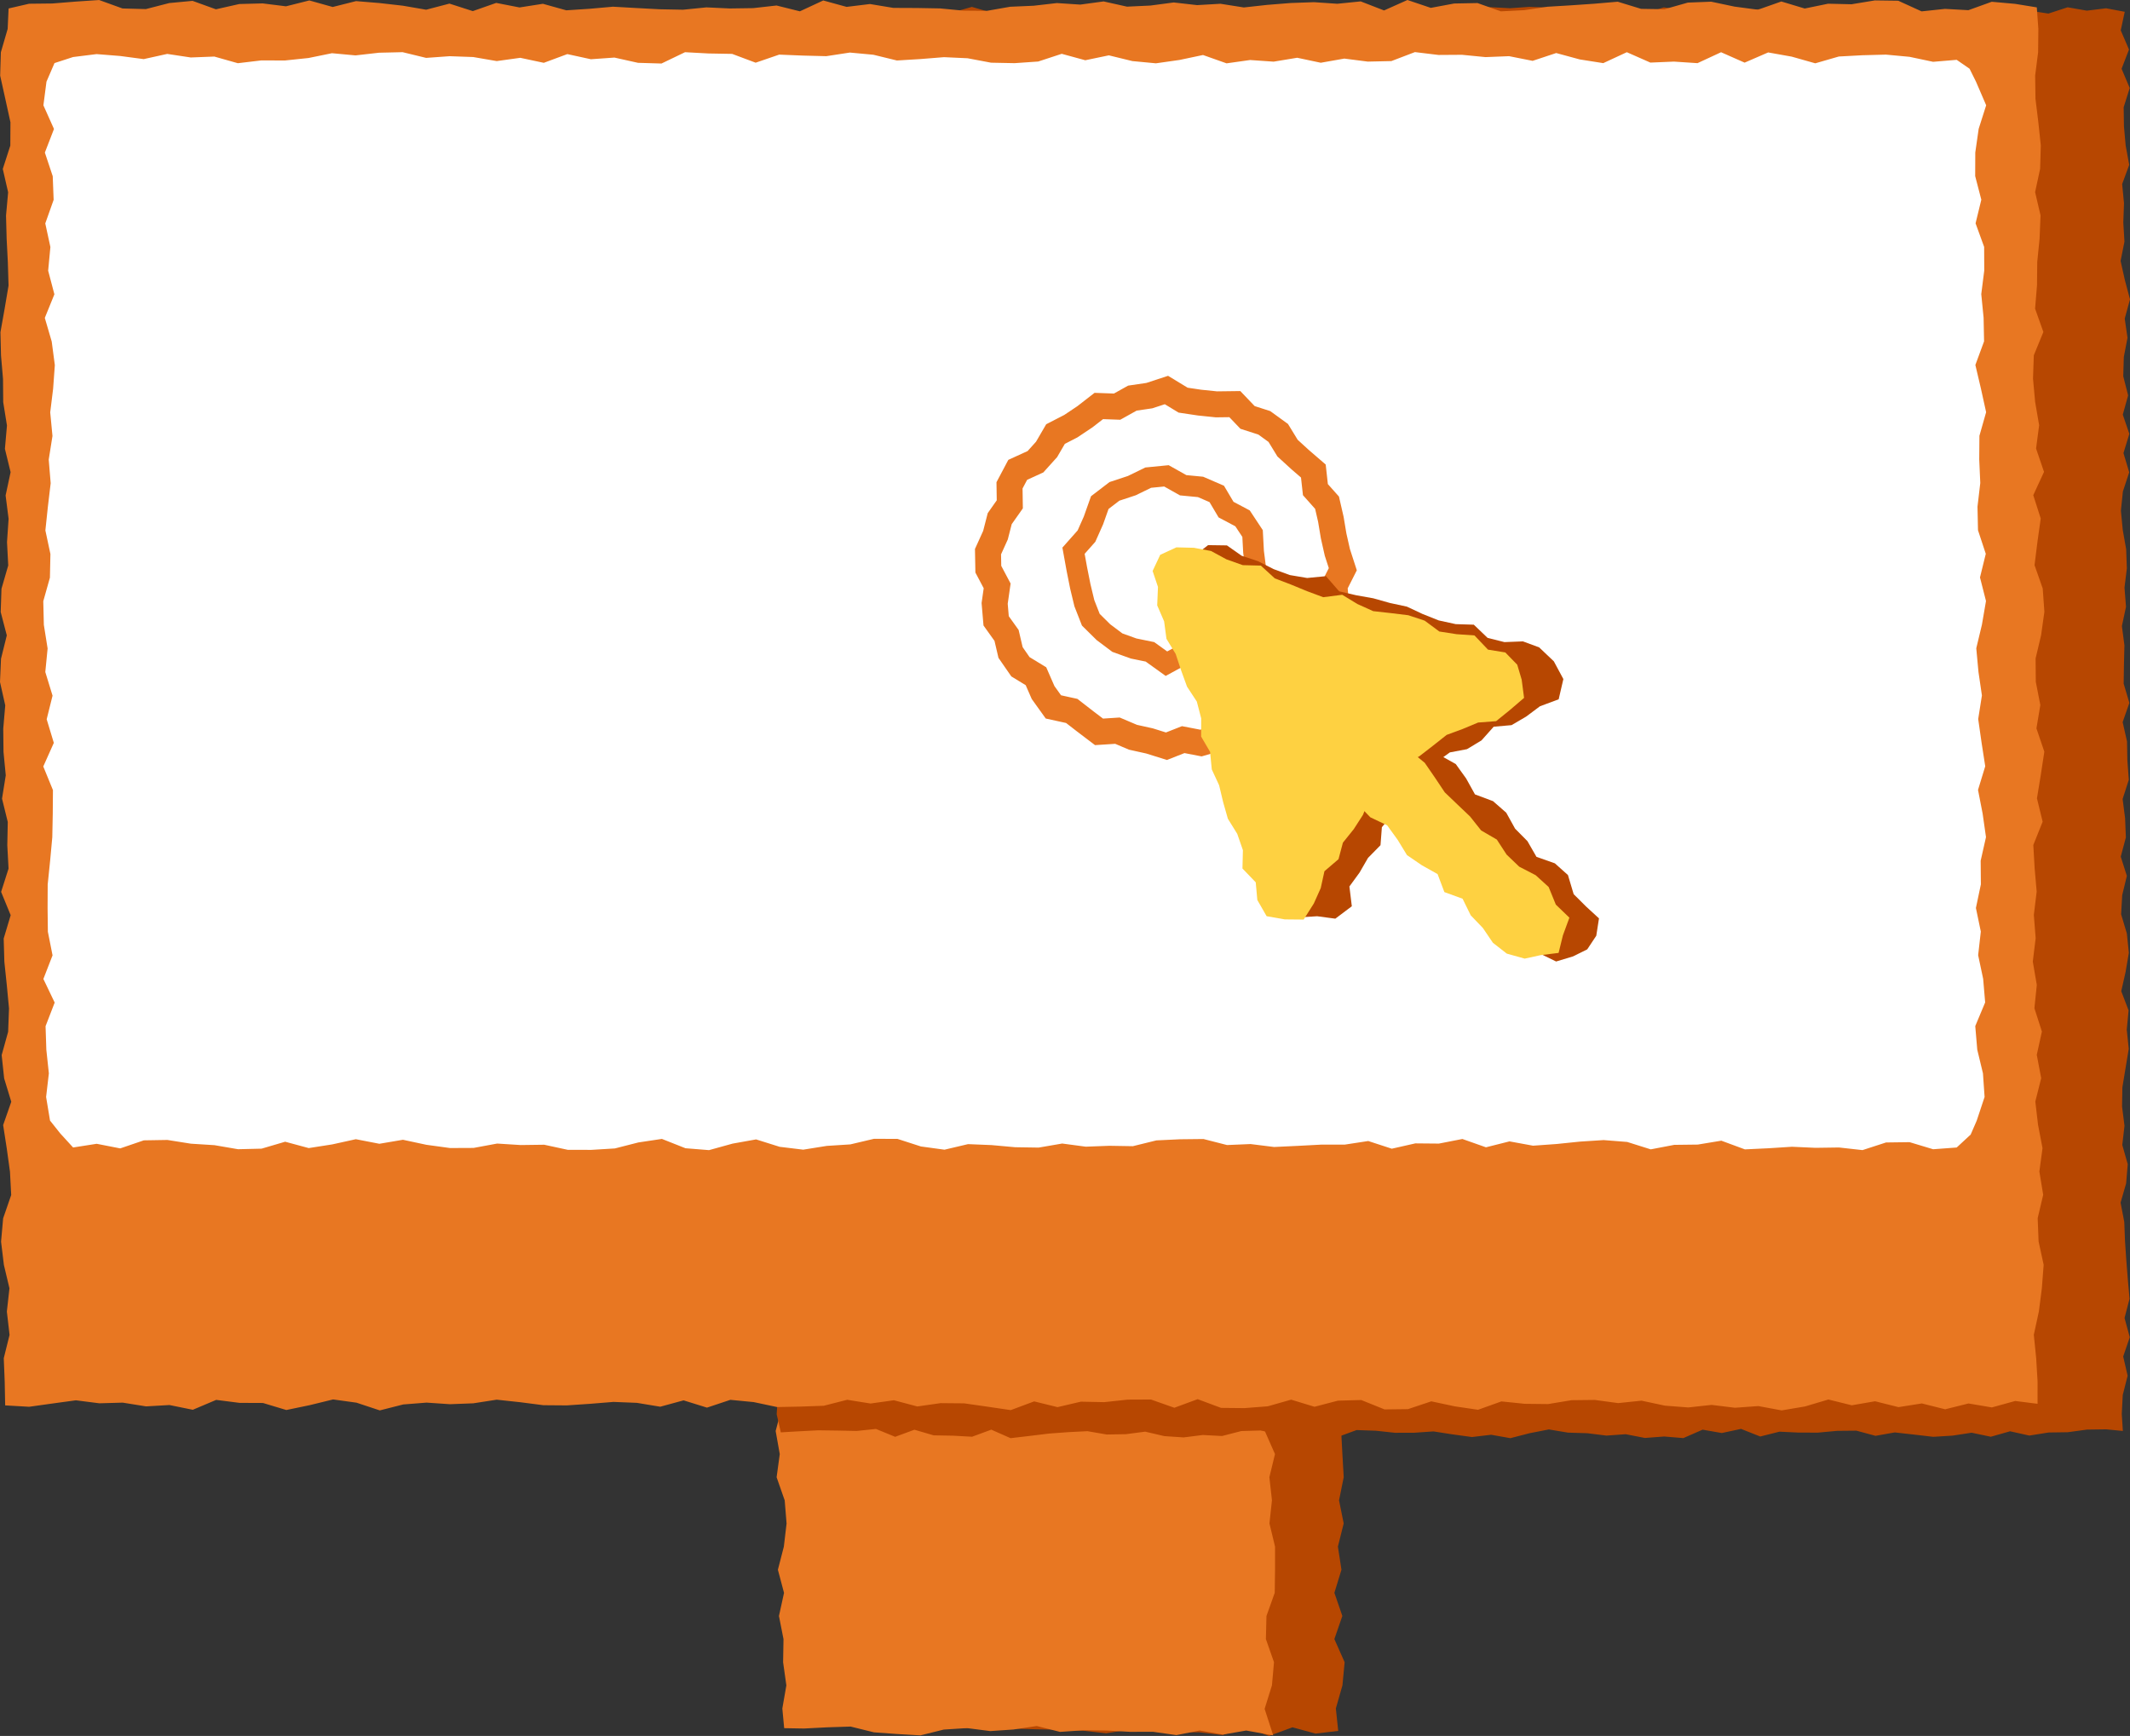 <?xml version="1.0" encoding="UTF-8"?>
<svg id="_レイヤー_2" data-name="レイヤー_2" xmlns="http://www.w3.org/2000/svg" viewBox="0 0 820 668.44">
  <rect x="0" y="0" width="820" height="668.44" fill="#333333" stroke="none"/>
  <defs>
    <style>
      .cls-1 {
        stroke-width: 10px;
      }

      .cls-1, .cls-2 {
        fill: none;
        stroke: #e87722;
        stroke-miterlimit: 10;
      }

      .cls-3 {
        fill: #fff;
      }

      .cls-4 {
        fill: #e87722;
      }

      .cls-5 {
        fill: #b74701;
      }

      .cls-6 {
        fill: #fed141;
      }

      .cls-2 {
        stroke-width: 8px;
      }
    </style>
  </defs>
  <g id="Layer_1">
    <polygon class="cls-5" points="515.18 666.5 506.48 667.54 497.57 665.12 488.55 668.44 479.65 665.1 470.64 668.09 461.7 667.03 452.74 667.05 443.84 663.47 434.83 665.99 425.85 667.41 416.91 666.43 407.95 666.04 398.98 665.88 390.03 665.62 381.12 663.21 372.11 665.52 363.16 665.16 354.24 662.61 345.26 663.1 336.28 663.6 327.93 662.79 325.88 654.49 327.06 645.59 327.61 636.69 328.68 627.78 327.01 618.88 326.27 609.97 328.48 601.07 327.81 592.17 326.24 583.26 325.14 574.36 328.03 565.45 325.36 556.54 326.73 547.64 325.58 538.73 327.65 530.16 336.25 531.88 345.2 531.94 354.18 530.82 363.14 530.53 372.13 529.04 381.08 529.31 390.02 530.44 398.95 532.32 407.95 530.13 416.92 529.76 425.85 531.18 434.82 531.01 443.77 531.09 452.72 531.95 461.65 533.58 470.61 534.21 479.62 531.19 488.52 534.7 497.51 533.57 506.51 531.65 515.36 533.28 514.42 542.1 516.32 551 516.79 559.91 517.3 568.81 515.5 577.72 517.29 586.62 515.06 595.53 516.43 604.43 513.71 613.33 516.77 622.24 513.7 631.14 517.65 640.05 516.81 648.96 514.27 657.85 515.18 666.5"/>
    <polygon class="cls-4" points="490.16 668.23 479.75 666.36 470.8 667.91 461.84 666.35 452.89 668.12 443.93 666.85 434.98 666.86 426.02 666.36 417.06 666.27 408.1 666.88 399.14 664.62 390.18 665.96 381.23 666.57 372.26 665.42 363.31 665.99 354.35 668.22 345.39 667.7 336.44 667.05 327.47 664.83 318.5 665.12 309.55 665.58 301.89 665.45 301.18 657.87 302.73 648.97 301.48 640.07 301.63 631.16 299.88 622.26 301.83 613.35 299.47 604.45 301.76 595.55 302.81 586.64 302.09 577.74 298.98 568.83 300.19 559.92 298.61 551.02 300.96 542.11 299.41 532.03 309.54 535.36 318.48 534.2 327.44 532.17 336.39 535.25 345.35 535.27 354.3 535.16 363.27 534.84 372.23 533.38 381.18 534.18 390.14 535.17 399.1 531.11 408.06 533.9 417.02 532.32 425.97 531.38 434.93 534.65 443.9 534.19 452.85 534.73 461.82 533.81 470.78 530.99 479.74 531.05 489.63 532.26 490.4 542.1 486.91 551 490.84 559.91 488.68 568.81 489.67 577.72 488.71 586.62 490.86 595.53 490.86 604.43 490.74 613.33 487.56 622.24 487.34 631.14 490.46 640.05 489.67 648.96 486.85 658.01 490.16 668.23"/>
    <polygon class="cls-5" points="817.25 551 810.82 550.38 803.43 550.48 796.03 551.49 788.64 551.6 781.24 552.78 773.83 551.13 766.43 553.23 759.03 551.68 751.64 552.81 744.24 553.26 736.85 552.4 729.45 551.57 722.05 552.88 714.65 550.89 707.25 550.96 699.86 551.65 692.45 551.63 685.05 551.28 677.65 553.14 670.25 550.21 662.86 551.8 655.46 550.51 648.06 553.75 640.66 553.14 633.26 553.7 625.85 552.26 618.45 552.79 611.05 551.87 603.66 551.65 596.26 550.42 588.86 551.87 581.46 553.78 574.06 552.47 566.66 553.34 559.25 552.33 551.85 551.18 544.45 551.69 537.05 551.71 529.65 550.91 522.25 550.66 514.85 553.38 507.46 552.47 500.05 553.27 492.65 552.35 485.25 550.82 477.86 551.04 470.46 552.95 463.06 552.56 455.66 553.49 448.26 552.99 440.86 551.27 433.45 552.25 426.05 552.37 418.65 551.09 411.25 551.46 403.85 552.01 396.44 552.91 389.04 553.78 381.63 550.5 374.23 553.23 366.83 552.82 359.43 552.69 352.03 550.53 344.62 553.26 337.22 550.23 329.8 551 322.4 550.85 315 550.75 307.58 551.14 300.59 551.54 299 544.56 299.47 537.17 300.92 529.77 300.69 522.37 300.05 514.97 301.22 507.58 298.97 500.18 299.47 492.79 300.47 485.39 299.36 477.99 301.85 470.58 299.17 463.18 299.12 455.79 300.61 448.39 299.76 440.99 301.11 433.6 301.55 426.2 301.09 418.8 300.9 411.4 300.78 404 299.15 396.61 298.95 389.2 298.45 381.8 298.65 374.4 301.76 367 300.97 359.6 298.72 352.2 300.82 344.8 300.22 337.41 299.68 330.01 300.76 322.6 300.05 315.2 299.56 307.8 299.47 300.4 301.03 293 300.1 285.6 299.45 278.2 298.35 270.79 301.99 263.39 299.92 255.99 299.92 248.59 299.99 241.19 301.93 233.79 300.45 226.39 301.08 218.99 299.63 211.6 300.72 204.19 298.86 196.79 301.13 189.39 299.96 182 298.33 174.6 299.68 167.2 298.39 159.8 300.74 152.4 299.09 145 300.05 137.59 301.4 130.19 299.7 122.78 301.95 115.38 300.97 107.98 301.35 100.58 300.11 93.18 300.78 85.76 301.73 78.36 299.44 70.96 299.93 63.56 301.08 56.16 299.59 48.74 299.09 41.34 298.38 33.94 299.23 26.53 300.32 19.13 300.22 11.7 299.17 3.3 307.56 5.33 314.97 2.75 322.36 5.62 329.76 2.95 337.15 4.72 344.55 4.58 351.95 3.99 359.35 3.42 366.75 4.77 374.14 2.66 381.54 4.79 388.93 4.01 396.34 4.09 403.74 2.81 411.14 5.63 418.54 6.08 425.93 4.82 433.33 5.05 440.73 4.63 448.13 2.61 455.53 3.77 462.94 4.03 470.34 3.41 477.73 4.25 485.13 2.9 492.53 4.88 499.93 3.66 507.33 4.25 514.73 3.47 522.13 4.43 529.54 4.82 536.94 5.25 544.33 5.52 551.73 4.48 559.13 5.1 566.53 3.13 573.93 2.77 581.33 3.17 588.73 2.65 596.14 2.87 603.54 5.69 610.94 4.88 618.33 2.47 625.73 2.47 633.13 5.2 640.53 2.84 647.92 3.84 655.32 4.8 662.73 6.05 670.13 3.97 677.53 3.54 684.93 4.79 692.33 5.06 699.73 5.64 707.13 4.18 714.55 4.22 721.95 2.78 729.35 5.5 736.75 3.94 744.16 5.43 751.55 5.23 758.95 5.32 766.37 5.11 773.77 2.69 781.17 4.08 788.58 5.23 795.98 2.81 803.39 4.1 810.81 3.19 817.97 4.54 816.44 11.69 819.61 19.08 816.76 26.48 819.89 33.89 817.56 41.29 817.67 48.68 818.34 56.08 819.7 63.48 816.98 70.87 817.69 78.27 817.42 85.67 817.86 93.07 816.38 100.48 818.03 107.87 820 115.27 817.97 122.67 819.04 130.07 817.62 137.46 817.4 144.86 819.28 152.26 817.22 159.66 819.75 167.06 817.48 174.47 819.7 181.86 817.26 189.26 816.5 196.66 817.21 204.06 818.52 211.46 818.79 218.86 817.88 226.26 818.46 233.66 816.88 241.07 817.85 248.46 817.67 255.86 817.56 263.26 819.76 270.66 817.17 278.06 818.85 285.46 818.99 292.86 819.54 300.26 817.16 307.67 818.11 315.07 818.41 322.47 816.44 329.87 818.79 337.27 817 344.67 816.58 352.06 818.79 359.46 819.56 366.87 818.3 374.27 816.63 381.67 819.46 389.07 818.75 396.46 819.52 403.87 818.29 411.27 817.07 418.67 816.94 426.08 817.88 433.48 817.03 440.88 819.13 448.28 818.51 455.68 816.37 463.09 817.79 470.49 818.08 477.9 818.58 485.3 819.17 492.7 819.82 500.1 817.9 507.51 819.91 514.91 817.38 522.33 819.09 529.73 817.21 537.14 816.83 544.45 817.25 551"/>
    <polygon class="cls-4" points="784.41 540.55 775.81 539.46 766.82 541.94 757.83 540.42 748.84 542.66 739.86 540.41 730.87 541.83 721.87 539.57 712.88 541.12 703.89 538.89 694.89 541.57 685.9 543.09 676.91 541.42 667.92 542.07 658.93 540.97 649.94 541.95 640.95 541.26 631.95 539.34 622.96 540.28 613.97 539.06 604.98 539.16 595.99 540.65 586.99 540.55 578 539.63 569.01 542.85 560.01 541.52 551.02 539.6 542.03 542.6 533.03 542.71 524.04 539.09 515.05 539.34 506.05 541.69 497.06 538.95 488.07 541.51 479.07 542.21 470.08 542.12 461.08 538.76 452.09 542.07 443.09 538.9 434.1 538.94 425.1 539.91 416.11 539.73 407.12 541.83 398.12 539.62 389.11 542.98 380.12 541.65 371.12 540.37 362.13 540.29 353.13 541.57 344.14 539.18 335.14 540.44 326.15 539 317.15 541.3 308.15 541.62 299.16 541.8 290.16 539.89 281.17 539.02 272.17 542.02 263.17 539.22 254.18 541.67 245.18 540.18 236.18 539.82 227.19 540.55 218.19 541.16 209.2 541.09 200.2 539.93 191.21 538.96 182.22 540.36 173.21 540.7 164.21 540.09 155.22 540.8 146.22 543.09 137.22 540.11 128.23 538.87 119.23 541.07 110.23 542.94 101.23 540.23 92.23 540.19 83.23 539.04 74.23 542.85 65.23 541.02 56.23 541.54 47.24 540.1 38.23 540.35 29.22 539.2 20.22 540.43 11.22 541.69 1.99 541.16 1.81 531.97 1.45 522.99 3.68 514.01 2.64 505.03 3.64 496.07 1.5 487.09 .41 478.11 1.21 469.13 4.31 460.15 3.84 451.17 2.6 442.2 1.21 433.22 4.34 424.24 1.6 415.26 .64 406.28 3.13 397.3 3.47 388.33 2.62 379.35 1.68 370.37 1.42 361.39 4.11 352.41 .43 343.43 3.29 334.46 2.81 325.48 2.99 316.5 .78 307.52 2.22 298.54 1.35 289.56 1.25 280.58 2.02 271.61 0 262.62 .39 253.64 2.62 244.66 .27 235.68 .57 226.7 3.17 217.72 2.7 208.75 3.31 199.77 2.16 190.79 4.08 181.81 1.89 172.83 2.68 163.85 1.24 154.88 1.16 145.9 .39 136.92 .17 127.93 1.77 118.95 3.29 109.97 3.02 100.98 2.56 92 2.32 83.01 3.13 74.04 1.07 65.06 3.97 56.07 4.02 47.09 2.05 38.1 .06 29.12 .33 20.13 2.95 11.14 3.31 3.26 11.2 1.44 20.19 1.34 29.18 .61 38.17 .01 47.16 3.26 56.15 3.5 65.14 1.18 74.13 .33 83.12 3.58 92.12 1.55 101.11 1.31 110.1 2.43 119.09 .17 128.08 2.69 137.06 .43 146.05 1.17 155.06 2.19 164.05 3.74 173.03 1.39 182.02 4.28 191.03 1.12 200.02 2.87 209 1.46 218.01 3.97 227 3.38 235.99 2.58 244.97 3.09 253.98 3.57 262.97 3.74 271.96 2.84 280.96 3.26 289.95 3.13 298.95 2.12 307.94 4.36 316.93 .18 325.93 2.65 334.92 1.55 343.92 3.04 352.91 3.08 361.91 3.24 370.9 4.1 379.9 4.18 388.89 2.6 397.89 2.21 406.88 1.18 415.88 1.77 424.87 .55 433.87 2.56 442.86 2.14 451.86 .95 460.85 1.97 469.85 1.45 478.85 2.87 487.84 1.88 496.84 1.16 505.85 .84 514.83 1.45 523.84 .54 532.83 4.02 541.83 0 550.83 3.03 559.82 1.35 568.82 1.18 577.81 4.37 586.81 3.91 595.8 2.59 604.8 2.05 613.79 1.43 622.79 .66 631.78 3.41 640.78 3.55 649.78 1 658.77 .65 667.77 2.55 676.77 3.74 685.77 .57 694.78 3.28 703.78 1.43 712.78 1.64 721.78 .16 730.78 .28 739.77 4.38 748.78 3.42 757.78 3.92 766.78 .68 775.8 1.49 784.12 2.84 784.72 11.12 784.63 20.1 783.49 29.08 783.61 38.05 784.71 47.03 785.66 56.01 785.4 64.99 783.47 73.97 785.56 82.95 785.19 91.92 784.29 100.89 784.2 109.87 783.46 118.85 786.65 127.83 782.97 136.81 782.66 145.78 783.48 154.76 785.02 163.74 783.84 172.72 786.9 181.7 782.76 190.68 785.63 199.65 784.37 208.63 783.25 217.62 786.4 226.6 787.04 235.58 785.78 244.56 783.66 253.54 783.73 262.51 785.48 271.49 783.98 280.47 787.02 289.45 785.65 298.44 784.18 307.42 786.37 316.4 782.78 325.38 783.29 334.34 784.07 343.33 782.98 352.3 783.68 361.28 782.58 370.26 784.12 379.25 783.2 388.22 786.08 397.2 784.11 406.18 785.81 415.16 783.55 424.15 784.6 433.13 786.32 442.11 785.11 451.1 786.58 460.07 784.46 469.06 784.81 478.04 786.76 487.02 786.07 496.01 784.92 504.99 782.97 513.98 783.88 522.97 784.42 531.95 784.41 540.55"/>
    <polygon class="cls-3" points="753.28 441.86 744.21 442.53 735.15 439.8 726.08 439.92 717.02 442.86 707.97 441.85 698.91 441.98 689.85 441.57 680.79 442.15 671.74 442.58 662.67 439.23 653.61 440.73 644.54 440.84 635.49 442.57 626.43 439.72 617.37 439 608.3 439.58 599.25 440.51 590.18 441.16 581.12 439.5 572.06 441.78 562.99 438.58 553.94 440.35 544.87 440.27 535.81 442.32 526.74 439.36 517.68 440.75 508.63 440.75 499.56 441.23 490.5 441.66 481.43 440.53 472.38 440.91 463.31 438.59 454.25 438.69 445.18 439.12 436.12 441.35 427.06 441.2 417.99 441.54 408.93 440.33 399.86 441.89 390.8 441.75 381.74 440.93 372.67 440.56 363.61 442.7 354.54 441.46 345.47 438.53 336.42 438.52 327.35 440.66 318.28 441.24 309.22 442.69 300.15 441.59 291.08 438.74 282.03 440.36 272.96 442.87 263.89 442.14 254.82 438.55 245.76 439.91 236.71 442.22 227.64 442.77 218.58 442.75 209.51 440.79 200.44 440.91 191.39 440.34 182.32 442.02 173.25 442.06 164.18 440.82 155.12 438.88 146.05 440.42 136.99 438.66 127.92 440.66 118.85 442.08 109.78 439.63 100.71 442.3 91.64 442.52 82.57 440.96 73.51 440.39 64.44 438.95 55.36 439.1 46.29 442.2 37.22 440.43 28.14 441.85 23.2 436.44 19.26 431.49 17.75 422.4 18.81 413.31 17.84 404.22 17.54 395.14 21.05 386.05 16.7 376.96 20.23 367.87 18.43 358.78 18.32 349.69 18.36 340.59 19.29 331.5 20.13 322.41 20.31 313.32 20.38 304.23 16.66 295.14 20.72 286.05 17.97 276.96 20.23 267.87 17.44 258.77 18.33 249.7 16.88 240.6 16.66 231.51 19.22 222.42 19.41 213.33 17.47 204.24 18.43 195.15 19.51 186.06 18.76 176.97 20.2 167.88 19.33 158.78 20.45 149.69 21.11 140.6 19.91 131.51 17.25 122.41 20.94 113.32 18.54 104.23 19.4 95.12 17.43 86.03 20.65 76.94 20.3 67.85 17.27 58.75 20.78 49.66 16.71 40.56 17.89 31.45 20.98 24.29 28.14 21.96 37.2 20.83 46.27 21.56 55.32 22.76 64.38 20.76 73.44 22.13 82.51 21.78 91.56 24.34 100.62 23.26 109.68 23.29 118.75 22.34 127.8 20.49 136.86 21.33 145.93 20.3 154.99 20.09 164.05 22.29 173.1 21.64 182.17 21.96 191.23 23.52 200.3 22.26 209.35 24.19 218.41 20.83 227.48 22.81 236.54 22.17 245.61 24.19 254.66 24.46 263.72 20.1 272.79 20.59 281.85 20.75 290.91 24.14 299.97 21.03 309.04 21.4 318.1 21.63 327.17 20.24 336.23 21.08 345.29 23.29 354.36 22.74 363.42 22.01 372.49 22.43 381.54 24.14 390.61 24.32 399.68 23.69 408.74 20.72 417.81 23.2 426.88 21.31 435.93 23.52 445 24.38 454.07 23.09 463.13 21.18 472.2 24.39 481.26 23.11 490.32 23.74 499.39 22.24 508.46 24.16 517.53 22.56 526.58 23.72 535.65 23.52 544.71 20.06 553.78 21.16 562.84 21.1 571.9 21.99 580.96 21.63 590.03 23.43 599.1 20.42 608.16 22.88 617.22 24.31 626.29 20.1 635.36 24.1 644.43 23.72 653.5 24.32 662.57 20.11 671.64 24.12 680.7 20.19 689.77 21.81 698.84 24.38 707.91 21.76 716.98 21.27 726.05 21.03 735.12 21.88 744.2 23.8 753.28 23.04 758.24 26.47 760.71 31.45 764.63 40.54 761.74 49.62 760.44 58.71 760.4 67.81 762.76 76.9 760.55 85.99 763.85 95.08 763.89 104.17 762.74 113.26 763.64 122.35 763.82 131.44 760.47 140.53 762.61 149.63 764.61 158.72 762.03 167.81 761.96 176.9 762.36 185.99 761.29 195.08 761.48 204.17 764.48 213.25 762.25 222.34 764.56 231.43 763 240.51 760.82 249.62 761.66 258.7 762.99 267.79 761.56 276.88 762.86 285.97 764.27 295.06 761.49 304.16 763.26 313.25 764.56 322.34 762.51 331.44 762.59 340.53 760.68 349.63 762.57 358.72 761.54 367.81 763.47 376.91 764.24 386 760.43 395.1 761.2 404.2 763.39 413.29 764.02 422.39 761 431.49 758.66 436.88 753.28 441.86"/>
    <polygon class="cls-2" points="483.45 219.18 483.83 226.09 482.05 232.85 477.06 237.9 472.87 242.99 467.19 246.34 461.47 249.15 455.58 252 449.05 255.56 442.71 251 436.41 249.71 430.15 247.45 424.8 243.43 419.94 238.63 417.45 232.27 415.89 225.78 414.57 219.18 413.28 212.06 418.27 206.43 420.95 200.41 423.39 193.53 429.03 189.21 435.72 187 442.04 183.92 449.05 183.23 455.49 186.85 462.18 187.49 468.42 190.19 472 196.23 478.35 199.6 482.21 205.44 482.59 212.51 483.45 219.18"/>
    <polygon class="cls-1" points="516.95 219.18 513.73 225.55 514.27 232.15 512.81 238.52 511.85 245.19 507.44 250.39 505.23 256.71 499.95 260.95 495.32 265.44 491.84 271.32 486.83 275.72 481.66 280.17 475.39 282.78 468.79 284.26 462.36 286.12 455.51 284.8 449.05 287.34 442.53 285.3 436.18 283.89 430.19 281.35 423.1 281.81 417.75 277.75 412.59 273.75 405.53 272.2 401.56 266.66 398.82 260.39 392.84 256.74 389.04 251.25 387.5 244.67 383.49 239.06 382.92 232.34 383.88 225.6 380.48 219.18 380.36 212.42 383.23 206.09 384.87 199.71 388.75 194.2 388.64 186.89 391.8 180.92 398.63 177.8 402.91 173.05 406.35 167.14 412.25 164.1 417.68 160.47 423.01 156.33 430.06 156.58 435.94 153.3 442.47 152.34 449.05 150.18 455.47 154.08 461.81 155.03 468.31 155.7 475.38 155.61 480.28 160.74 486.72 162.81 492.1 166.71 495.67 172.55 500.49 176.96 505.61 181.38 506.4 188.54 510.88 193.57 512.35 199.97 513.42 206.37 514.85 212.7 516.95 219.18"/>
    <polygon class="cls-5" points="496.75 346.45 493.27 340.59 493.68 333.45 489.93 327.68 487.84 321.36 484.01 315.62 485.33 308.17 483.27 301.85 480.31 295.82 475.87 290.27 476.21 283.16 472.65 277.33 470.51 271.02 470.26 264.1 467.59 257.97 464.11 252.11 464.88 244.84 461 239.11 459.65 232.54 458.05 226.05 457.29 220.15 459.59 214.18 465.09 209.91 472.33 210.01 478.02 214.01 484.33 216.1 490.33 219.15 496.58 221.44 503.22 222.56 510.46 221.86 515.54 227.69 522.06 229.2 528.68 230.38 535.08 232.18 541.62 233.59 547.7 236.44 553.89 238.9 560.43 240.33 567.38 240.54 572.7 245.63 579.18 247.25 586.29 246.97 592.54 249.28 598.19 254.65 601.86 261.48 600.05 269.27 592.84 271.96 587.53 275.93 581.91 279.22 575.03 279.83 570.34 285.1 564.75 288.47 558.16 289.72 552.8 293.57 547.08 296.66 539.31 300.46 539.37 307.67 536.23 313.36 531.99 318.53 531.46 325.45 526.65 330.35 523.39 336 519.49 341.34 520.42 348.96 514.07 353.74 507.07 352.81 499.64 353.27 496.75 346.45"/>
    <polygon class="cls-5" points="611.05 365.56 605.58 368.27 599.07 370.23 592.61 367.08 587.02 363.13 582.47 358.12 578.3 352.75 573.36 348.15 570.23 341.74 563.86 338.56 560.31 332.55 555.87 327.44 551.83 321.95 545.05 319.16 541.25 313.4 537.02 308.07 531.09 303.58 532.49 296.33 537.48 291.93 541.77 286.5 548.99 286.08 554.31 290.78 560.43 294.2 564.42 299.75 567.83 305.89 574.78 308.49 579.87 312.94 583.27 319.08 588.03 323.89 591.51 329.94 598.58 332.43 603.62 336.94 605.82 344.3 610.61 349.07 615.57 353.63 614.53 360.31 611.05 365.56"/>
    <polygon class="cls-6" points="484.04 346.55 483.43 339.75 478.32 334.43 478.49 327.37 476.31 321.08 472.7 315.26 470.88 308.86 469.33 302.36 466.51 296.28 465.85 289.5 462.41 283.63 462.43 276.61 460.75 270.15 456.98 264.4 454.7 258.13 452.61 251.81 449.06 245.98 448.16 239.26 445.5 233.11 445.79 226 443.73 219.86 446.66 213.63 452.9 210.76 459.63 210.93 466.23 212.17 472.17 215.39 478.45 217.62 485.39 217.79 490.77 222.71 497 225.09 503.18 227.64 509.42 229.96 516.73 229.03 522.56 232.58 528.66 235.33 535.42 236.08 542.16 236.9 548.47 238.99 554.11 243.17 560.77 244.2 567.64 244.68 572.85 250.15 579.51 251.23 584.1 255.95 585.81 261.7 586.73 268.73 581.16 273.49 575.97 277.69 569.04 278.22 563.05 280.72 556.94 282.97 551.72 287.1 546.46 291.17 540.79 294.36 534.73 296.76 526.99 300.49 527.14 307.73 524.71 313.77 521.17 319.27 516.99 324.47 515.29 330.84 509.88 335.47 508.45 341.98 505.79 347.91 501.88 354.09 494.6 354.02 487.62 352.79 484.04 346.55"/>
    <polygon class="cls-6" points="600.02 366.93 593.05 367.8 586.98 369.13 580.08 367.2 574.73 363.02 570.87 357.33 566.2 352.46 563.06 346.06 556.05 343.51 553.44 336.58 547.34 333.15 541.66 329.27 538.04 323.35 534.02 317.8 527.55 314.71 522.84 309.85 520.25 303.16 521.82 296.8 525.01 291.85 530 288.8 536.77 285.44 543.26 289.44 548.5 293.74 552.39 299.39 556.21 305.11 561.09 309.78 565.98 314.44 570.2 319.77 576.24 323.28 580 329.06 584.87 333.73 591.18 336.99 596.19 341.54 598.96 348.33 604.18 353.36 601.68 360.18 600.02 366.93"/>
  </g>
</svg>